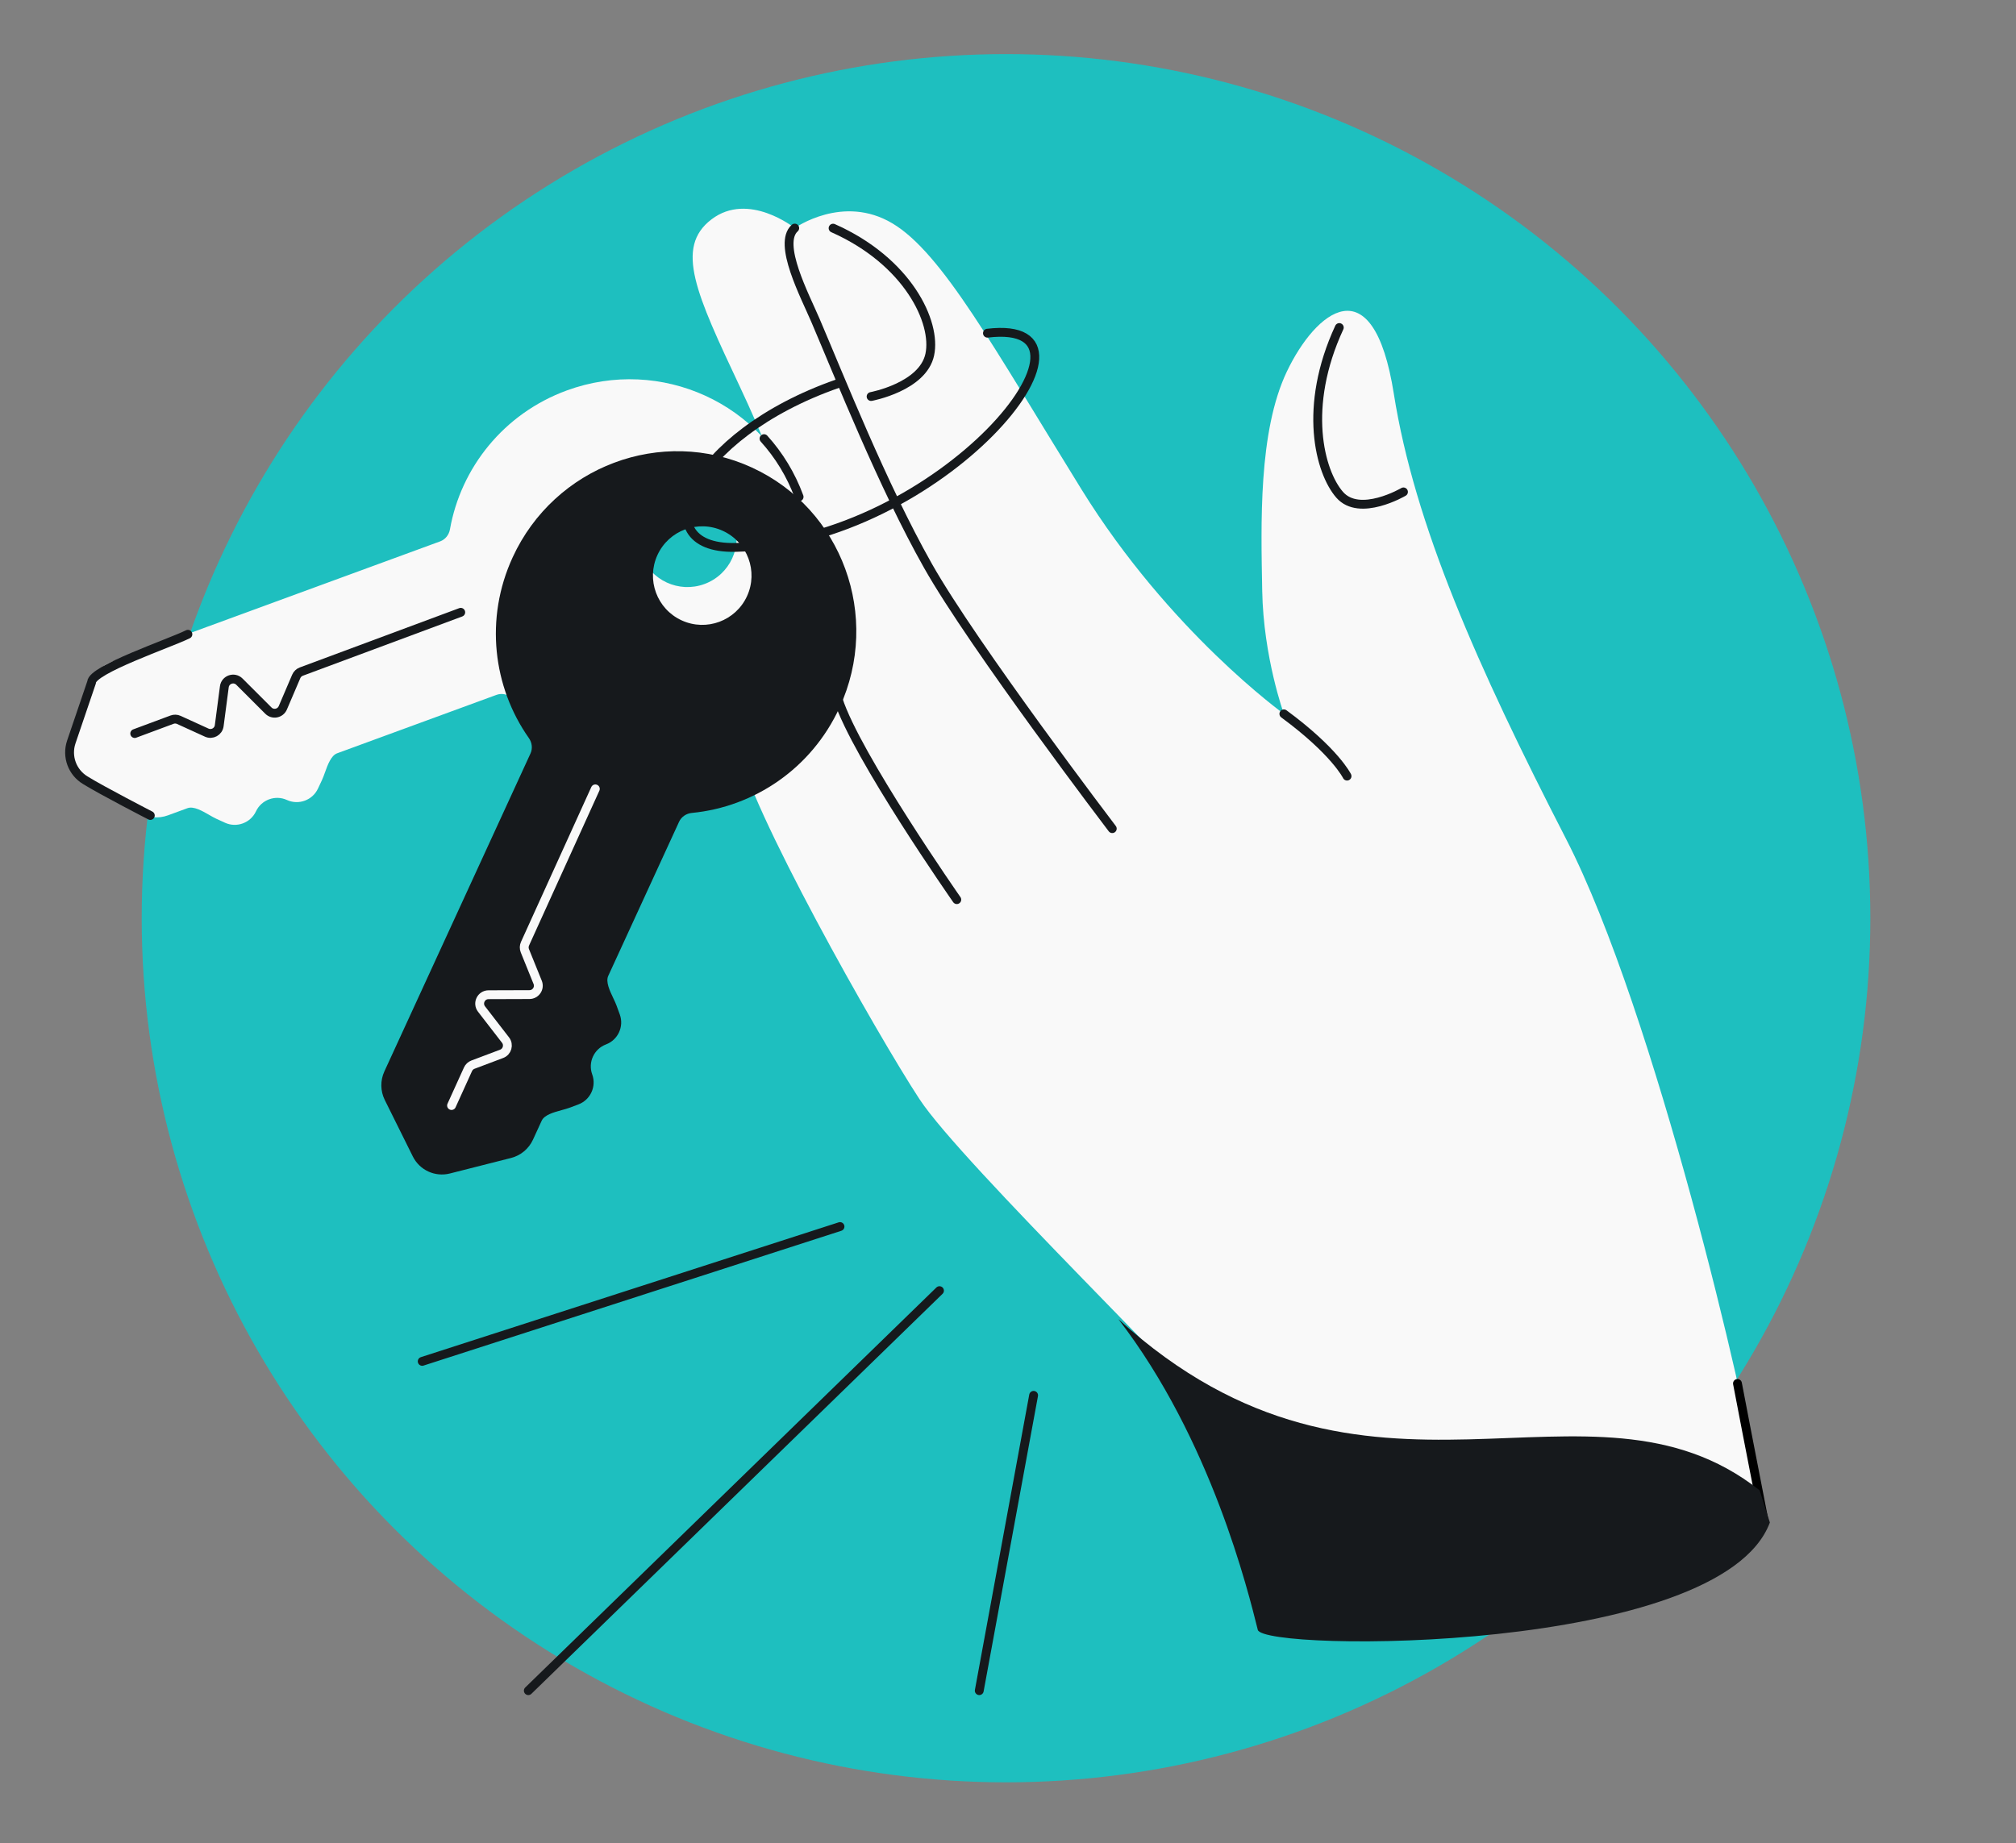 <svg width="456" height="417" viewBox="0 0 456 417" fill="none" xmlns="http://www.w3.org/2000/svg">
<rect x="0" y="0" width="456" height="417" fill="#808080" stroke="none"/>
<g clip-path="url(#clip0_6652_1025)">
<circle cx="227.552" cy="207.74" r="195.5" fill="#1EBFBF"/>
<path d="M397.37 334.513C395.215 318.688 374.391 229.026 354.248 189.841C334.106 150.657 319.939 118.648 315.27 89.086C310.6 59.525 297.545 70.48 291.072 84.067C284.598 97.654 285.231 118.567 285.501 133.647C285.771 148.726 290.399 161.504 290.399 161.504C290.399 161.504 264.565 142.955 244.635 110.741C224.705 78.528 213.126 57.287 201.89 50.556C190.654 43.824 179.763 51.601 179.763 51.601C179.763 51.601 169.325 43.242 160.939 49.624C152.554 56.005 157.489 66.511 167.368 87.525C177.246 108.538 178.438 116.8 178.438 116.8C178.438 116.8 164.597 154.844 166.798 168.45C169 182.057 198.393 234.069 207.982 248.678C217.571 263.287 272.839 316.494 280.126 326.742C287.414 336.989 283.244 340.268 287 355.24C290.756 370.212 402.583 372.827 397.37 334.513Z" fill="#F9F9F9"/>
<path d="M290.399 161.504C301.974 170.017 304.688 175.592 304.688 175.592" stroke="#16191C" stroke-width="2" stroke-linecap="round" stroke-linejoin="round"/>
<path d="M399 344C396.667 332.167 393 313 393 313" stroke="black" stroke-width="2" stroke-linecap="round" stroke-linejoin="round"/>
<path d="M302.935 74.105C294.615 92.067 298.502 106.763 303.018 111.939C307.533 117.116 317.451 111.291 317.451 111.291" stroke="#16191C" stroke-width="2" stroke-linecap="round" stroke-linejoin="round"/>
<path d="M188.436 51.62C205.355 59.123 211.873 72.922 210.304 80.233C208.734 87.543 197.035 89.71 197.035 89.71" stroke="#16191C" stroke-width="2" stroke-linecap="round" stroke-linejoin="round"/>
<path d="M179.762 51.601C175.814 55.113 182.052 66.885 184.45 72.487C189.894 85.215 199.631 109.84 209.895 128.012C220.159 146.183 251.583 187.476 251.583 187.476" stroke="#16191C" stroke-width="2" stroke-linecap="round" stroke-linejoin="round"/>
<path d="M177.565 116.314C181.039 137.617 185.527 145.535 189.588 158.235C193.648 170.935 216.42 203.535 216.42 203.535" stroke="#16191C" stroke-width="2" stroke-linecap="round" stroke-linejoin="round"/>
<path d="M252.961 298.439C274 325.74 282.368 360.24 284.5 368.74C285.754 373.74 389.181 374.336 400.328 344.457L398.018 337.18C359.278 306.525 309.54 349.993 252.961 298.439Z" fill="#16191C"/>
<path fill-rule="evenodd" clip-rule="evenodd" d="M180.75 112.405C188.488 133.503 177.498 156.937 156.203 164.747C141.907 169.99 126.602 166.859 115.744 157.852C114.78 157.052 113.468 156.781 112.292 157.213L76.257 170.428C74.877 170.934 74.126 173.024 73.488 174.797C73.266 175.413 73.058 175.991 72.842 176.451L71.918 178.422C70.686 181.05 67.547 182.201 64.907 180.993C62.268 179.786 59.13 180.937 57.897 183.565C56.664 186.193 53.526 187.344 50.886 186.136L48.907 185.23C48.445 185.018 47.912 184.712 47.345 184.385C45.712 183.445 43.788 182.337 42.408 182.843L37.978 184.468C35.848 185.249 33.482 185.028 31.548 183.869L19.314 176.536C16.335 174.75 15.014 171.146 16.131 167.858L20.723 154.354C21.449 152.218 23.112 150.521 25.241 149.74L99.555 122.484C100.731 122.053 101.557 120.998 101.775 119.765C104.235 105.873 113.886 93.589 128.182 88.346C149.477 80.536 173.012 91.307 180.75 112.405ZM145.022 125.509C147.142 131.289 153.546 134.256 159.326 132.136C165.106 130.016 168.074 123.612 165.954 117.832C163.834 112.051 157.429 109.084 151.649 111.204C145.869 113.324 142.902 119.728 145.022 125.509Z" fill="#F9F9F9"/>
<path d="M180.75 112.405C178.914 107.398 176.188 102.973 172.813 99.24M42.5 143.5C38.5 145.5 20.723 151.5 20.723 154.354L16.131 167.858C15.014 171.146 16.335 174.75 19.314 176.536C23.043 178.857 34 184.5 34 184.5" stroke="#16191C" stroke-width="2" stroke-linecap="round" stroke-linejoin="round"/>
<path d="M104.217 138.53L68.154 151.943C67.638 152.134 67.224 152.53 67.007 153.036L63.972 160.137C63.413 161.445 61.71 161.774 60.704 160.769L54.154 154.221C52.976 153.043 50.959 153.729 50.742 155.38L49.585 164.186C49.409 165.525 47.988 166.313 46.759 165.752L40.448 162.873C39.964 162.652 39.413 162.632 38.914 162.818L30.475 165.956" stroke="#16191C" stroke-width="2" stroke-linecap="round"/>
<path fill-rule="evenodd" clip-rule="evenodd" d="M170.072 105.775C190.492 115.158 199.368 139.472 189.898 160.082C183.541 173.918 170.531 182.567 156.489 183.92C155.241 184.04 154.125 184.78 153.602 185.919L137.577 220.794C136.963 222.13 137.915 224.136 138.723 225.838C139.004 226.43 139.267 226.985 139.442 227.462L140.188 229.507C141.184 232.234 139.788 235.272 137.071 236.292C134.353 237.313 132.958 240.351 133.953 243.077C134.948 245.804 133.552 248.842 130.835 249.863L128.797 250.628C128.321 250.807 127.729 250.969 127.097 251.141C125.279 251.637 123.137 252.221 122.523 253.556L120.553 257.843C119.606 259.904 117.782 261.427 115.596 261.982L101.771 265.491C98.405 266.346 94.916 264.743 93.372 261.632L87.03 248.857C86.027 246.836 85.994 244.46 86.942 242.399L119.99 170.474C120.513 169.336 120.347 168.007 119.626 166.982C111.505 155.446 109.595 139.941 115.952 126.105C125.422 105.495 149.653 96.393 170.072 105.775ZM154.183 140.355C159.778 142.925 166.397 140.474 168.967 134.88C171.538 129.285 169.086 122.666 163.492 120.096C157.898 117.525 151.279 119.976 148.708 125.571C146.137 131.165 148.589 137.784 154.183 140.355Z" fill="#16191C"/>
<path d="M134.658 178.477L118.752 213.512C118.525 214.014 118.513 214.586 118.719 215.097L121.617 222.255C122.151 223.573 121.184 225.013 119.762 225.018L110.5 225.049C108.834 225.055 107.898 226.969 108.917 228.287L114.348 235.314C115.174 236.382 114.731 237.946 113.467 238.422L106.976 240.869C106.479 241.057 106.076 241.434 105.856 241.919L102.134 250.117" stroke="#F9F9F9" stroke-width="2" stroke-linecap="round"/>
<path d="M223.35 75.381C254.319 71.661 212.885 122.817 166.305 123.848C145.103 124.316 155.755 98.513 189.558 86.77" stroke="#16191C" stroke-width="2" stroke-linecap="round"/>
<path d="M95.5 308L190 277.5M119.5 382.5L212.5 292M233.792 315.689L221.5 382.5" stroke="#16191C" stroke-width="2" stroke-linecap="round" stroke-linejoin="round"/>
</g>
<defs>
<clipPath id="clip0_6652_1025">
<rect y="-29.76" width="456" height="476" rx="48" fill="white"/>
</clipPath>
</defs>
</svg>
